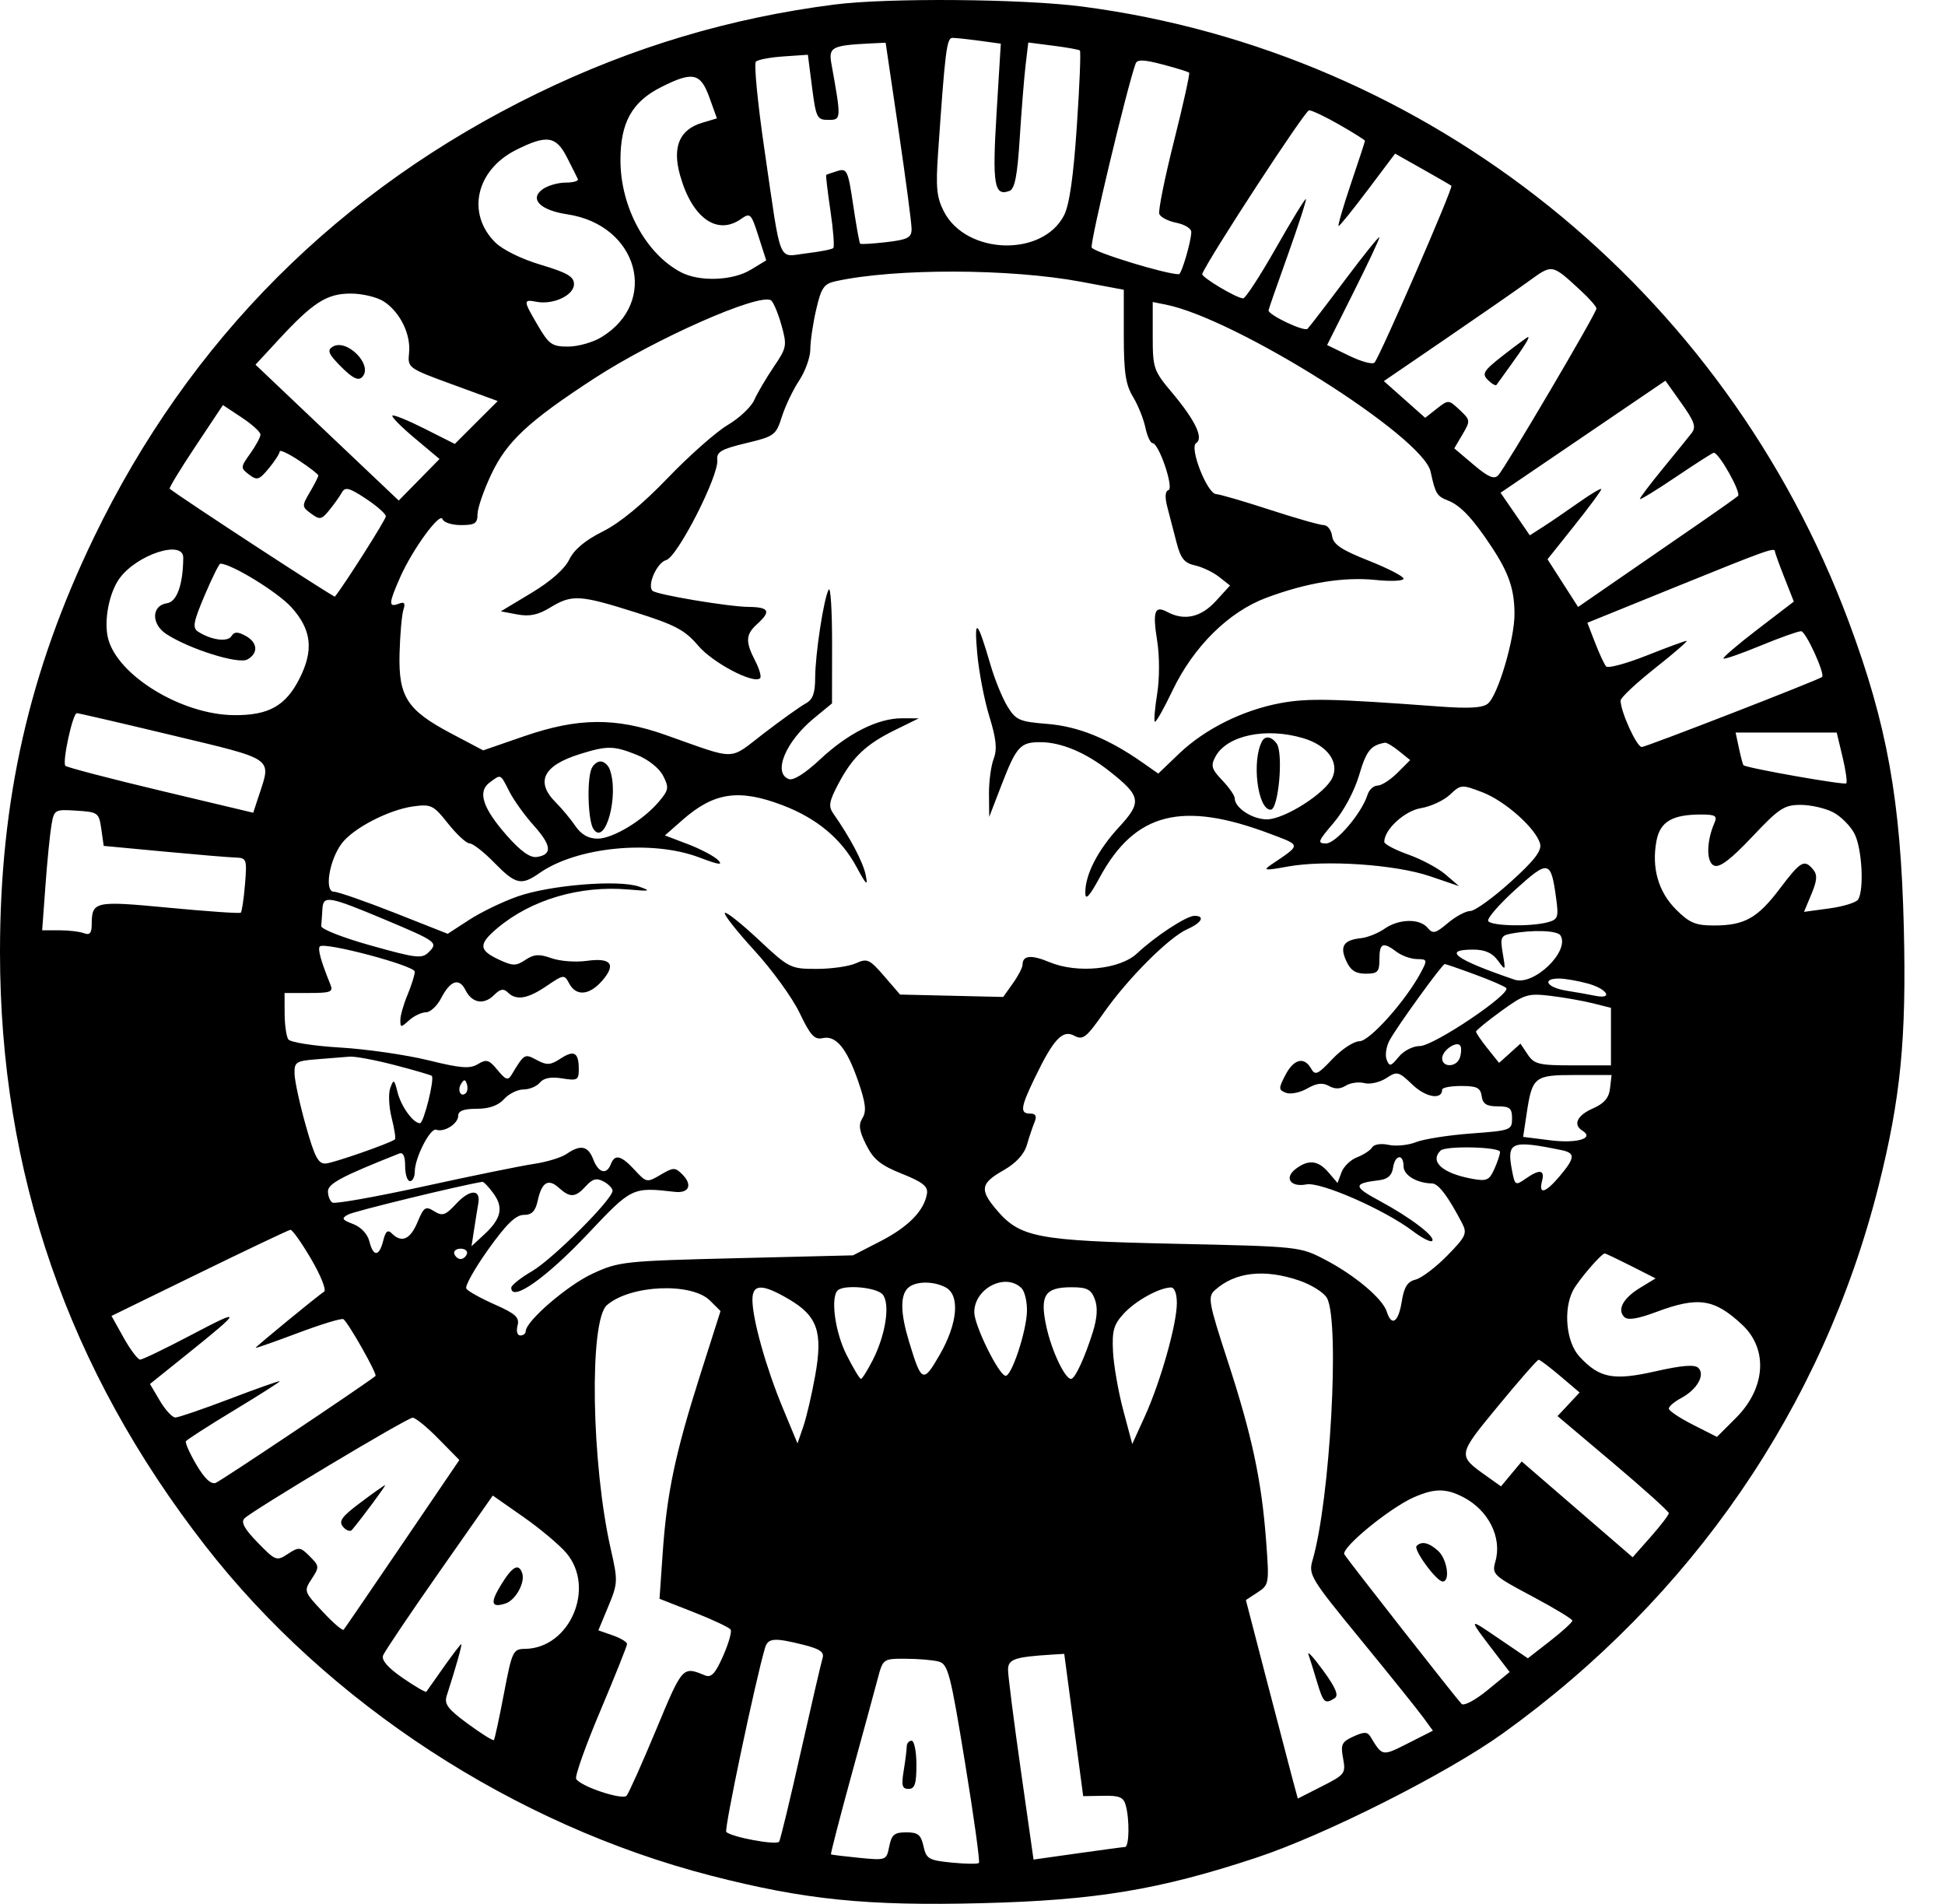 <svg viewBox="0 0 47 46" xmlns="http://www.w3.org/2000/svg">
      <path
        fillRule="evenodd"
        clipRule="evenodd"
        d="M20.163 0.11C17.642 0.433 15.29 1.136 12.995 2.251C8.204 4.58 4.576 8.21 2.273 12.978C0.704 16.227 0 19.33 0 23.002C0 28.339 1.645 33.093 4.969 37.359C7.929 41.16 12.43 44.093 17.177 45.318C19.441 45.901 20.94 46.054 23.718 45.984C26.479 45.915 28.017 45.66 30.361 44.884C32.024 44.334 34.971 42.848 36.318 41.88C40.883 38.6 44.049 33.991 45.391 28.671C45.93 26.532 46.07 25.104 46.005 22.419C45.93 19.328 45.602 17.509 44.673 15.018C41.674 6.983 34.541 1.258 26.157 0.159C24.719 -0.029 21.458 -0.056 20.163 0.11ZM23.672 0.985L24.184 1.055L24.081 2.741C23.976 4.465 24.024 4.754 24.396 4.611C24.522 4.563 24.585 4.236 24.641 3.343C24.683 2.681 24.746 1.889 24.782 1.583L24.848 1.027L25.448 1.104C25.779 1.146 26.07 1.198 26.095 1.22C26.121 1.243 26.088 2.066 26.021 3.049C25.939 4.276 25.841 4.953 25.711 5.205C25.188 6.216 23.347 6.156 22.809 5.111C22.635 4.774 22.61 4.531 22.667 3.713C22.839 1.211 22.876 0.915 23.017 0.915C23.096 0.915 23.391 0.947 23.672 0.985ZM21.715 3.159C21.887 4.329 22.029 5.397 22.028 5.532C22.028 5.742 21.938 5.789 21.423 5.85C21.09 5.889 20.803 5.906 20.785 5.888C20.766 5.87 20.691 5.45 20.617 4.955C20.493 4.118 20.467 4.061 20.236 4.132C20.1 4.174 19.978 4.216 19.965 4.226C19.952 4.237 19.998 4.626 20.067 5.091C20.136 5.556 20.167 5.962 20.136 5.994C20.104 6.025 19.812 6.082 19.486 6.121C18.783 6.204 18.889 6.468 18.471 3.605C18.308 2.489 18.216 1.536 18.266 1.489C18.316 1.441 18.619 1.384 18.939 1.363L19.522 1.323L19.623 2.11C19.718 2.846 19.743 2.897 20.017 2.897C20.332 2.897 20.332 2.883 20.09 1.536C20.019 1.138 20.101 1.096 21.044 1.049L21.401 1.032L21.715 3.159ZM28.735 1.756C28.757 1.778 28.592 2.523 28.368 3.413C28.144 4.302 27.985 5.093 28.014 5.17C28.044 5.248 28.23 5.344 28.428 5.383C28.626 5.423 28.788 5.522 28.787 5.604C28.786 5.828 28.552 6.626 28.487 6.626C28.166 6.626 26.423 6.091 26.38 5.98C26.336 5.864 27.229 2.128 27.442 1.536C27.48 1.433 27.64 1.438 28.094 1.558C28.425 1.645 28.713 1.734 28.735 1.756ZM17.142 2.354L17.324 2.86L16.969 2.966C16.419 3.129 16.241 3.55 16.433 4.233C16.72 5.262 17.325 5.698 17.903 5.293C18.13 5.134 18.151 5.155 18.328 5.708L18.515 6.291L18.144 6.516C17.706 6.784 16.906 6.813 16.457 6.579C15.608 6.135 14.995 5.004 14.993 3.877C14.991 2.968 15.268 2.464 15.966 2.11C16.738 1.718 16.927 1.758 17.142 2.354ZM32.372 3.017C32.708 3.21 32.984 3.383 32.984 3.402C32.984 3.42 32.83 3.891 32.641 4.448C32.453 5.005 32.321 5.461 32.347 5.461C32.374 5.461 32.692 5.067 33.054 4.586L33.712 3.712L34.367 4.081C34.728 4.284 35.045 4.468 35.072 4.489C35.123 4.53 33.353 8.598 33.215 8.76C33.17 8.812 32.894 8.738 32.601 8.595L32.069 8.337L32.701 7.075C33.049 6.382 33.333 5.778 33.333 5.734C33.333 5.69 32.964 6.148 32.511 6.752C32.059 7.356 31.647 7.892 31.596 7.944C31.518 8.022 30.653 7.613 30.653 7.499C30.653 7.478 30.864 6.873 31.122 6.153C31.379 5.433 31.575 4.829 31.556 4.81C31.538 4.792 31.212 5.324 30.832 5.993C30.452 6.662 30.096 7.209 30.041 7.209C29.885 7.209 29.02 6.692 29.051 6.618C29.226 6.206 31.538 2.664 31.633 2.665C31.703 2.665 32.035 2.824 32.372 3.017ZM13.699 3.8C13.822 4.041 13.941 4.276 13.963 4.325C13.987 4.373 13.854 4.412 13.668 4.412C13.483 4.412 13.232 4.485 13.11 4.574C12.787 4.81 13.055 5.08 13.707 5.178C15.418 5.434 15.935 7.292 14.533 8.147C14.329 8.272 13.966 8.374 13.729 8.374C13.342 8.375 13.265 8.322 13 7.869C12.639 7.253 12.638 7.229 12.967 7.292C13.37 7.369 13.87 7.134 13.87 6.867C13.87 6.683 13.709 6.589 13.069 6.398C12.601 6.259 12.143 6.033 11.965 5.855C11.267 5.157 11.502 4.112 12.466 3.625C13.211 3.25 13.435 3.282 13.699 3.8ZM38.199 7.022C38.408 7.214 38.578 7.409 38.578 7.454C38.578 7.564 36.372 11.308 36.204 11.484C36.104 11.589 35.961 11.527 35.607 11.227L35.142 10.833L35.341 10.495C35.535 10.167 35.533 10.15 35.272 9.904C35.006 9.655 35 9.654 34.721 9.873L34.439 10.095L33.94 9.652L33.44 9.208L34.931 8.189C35.751 7.629 36.658 7 36.946 6.791C37.518 6.377 37.496 6.374 38.199 7.022ZM26.136 6.81L27.156 7.001V8.111C27.156 8.994 27.201 9.296 27.377 9.585C27.498 9.785 27.633 10.119 27.677 10.327C27.721 10.535 27.799 10.706 27.849 10.706C28.004 10.706 28.374 11.796 28.235 11.842C28.154 11.869 28.145 12.013 28.209 12.256C28.263 12.461 28.363 12.845 28.431 13.11C28.531 13.495 28.62 13.604 28.876 13.661C29.052 13.699 29.314 13.825 29.459 13.939L29.723 14.147L29.379 14.524C29.02 14.917 28.618 15.006 28.205 14.785C27.899 14.621 27.849 14.77 27.964 15.495C28.021 15.852 28.021 16.401 27.963 16.759C27.907 17.108 27.881 17.413 27.906 17.438C27.931 17.463 28.122 17.127 28.33 16.691C28.837 15.627 29.688 14.784 30.598 14.444C31.577 14.078 32.466 13.933 33.246 14.013C33.615 14.051 33.916 14.037 33.916 13.981C33.916 13.926 33.536 13.73 33.071 13.546C32.409 13.284 32.218 13.155 32.189 12.949C32.169 12.805 32.077 12.687 31.986 12.687C31.895 12.687 31.309 12.52 30.683 12.316C30.058 12.112 29.474 11.942 29.386 11.938C29.171 11.927 28.733 10.812 28.904 10.706C29.09 10.591 28.886 10.16 28.331 9.498C27.874 8.954 27.855 8.901 27.855 8.114V7.297L28.176 7.361C29.882 7.706 34.386 10.548 34.57 11.396C34.685 11.93 34.722 11.99 34.991 12.094C35.29 12.209 35.592 12.53 36.042 13.211C36.462 13.845 36.597 14.242 36.597 14.839C36.597 15.451 36.196 16.8 35.955 17C35.828 17.105 35.499 17.124 34.761 17.069C32.197 16.879 31.603 16.866 30.944 16.988C30.029 17.158 29.114 17.614 28.491 18.21L27.989 18.691L27.602 18.42C26.781 17.845 26.055 17.551 25.311 17.491C24.634 17.437 24.548 17.4 24.346 17.07C24.223 16.871 24.039 16.42 23.936 16.067C23.617 14.972 23.536 14.899 23.613 15.774C23.652 16.221 23.784 16.911 23.906 17.307C24.075 17.854 24.1 18.101 24.011 18.336C23.946 18.507 23.895 18.892 23.898 19.192L23.904 19.738L24.192 18.99C24.559 18.036 24.652 17.932 25.135 17.932C25.644 17.932 26.241 18.183 26.819 18.641C27.575 19.239 27.598 19.38 27.039 19.986C26.526 20.543 26.222 21.134 26.226 21.57C26.227 21.765 26.321 21.666 26.577 21.195C27.428 19.629 28.567 19.341 30.702 20.15C31.451 20.434 31.451 20.397 30.711 20.896C30.511 21.032 30.567 21.038 31.119 20.937C32.029 20.772 33.724 20.887 34.557 21.172L35.257 21.41L34.934 21.132C34.757 20.979 34.351 20.761 34.031 20.648C33.712 20.534 33.45 20.396 33.45 20.341C33.45 20.042 33.943 19.59 34.337 19.526C34.573 19.487 34.888 19.341 35.037 19.201C35.302 18.952 35.32 18.951 35.82 19.142C36.371 19.352 37.12 20.021 37.216 20.388C37.259 20.555 37.076 20.793 36.5 21.312C36.074 21.697 35.638 22.011 35.529 22.011C35.421 22.011 35.177 22.142 34.987 22.302C34.687 22.555 34.624 22.57 34.498 22.418C34.306 22.187 33.801 22.198 33.455 22.441C33.3 22.549 33.045 22.651 32.887 22.668C32.467 22.712 32.369 22.863 32.531 23.217C32.635 23.446 32.758 23.526 33.002 23.526C33.292 23.526 33.333 23.483 33.333 23.177C33.333 22.785 33.418 22.748 33.748 22.998C33.873 23.092 34.094 23.171 34.24 23.173C34.493 23.177 34.497 23.191 34.334 23.497C33.967 24.184 33.097 25.158 32.85 25.158C32.714 25.158 32.421 25.351 32.198 25.587C31.844 25.963 31.78 25.992 31.683 25.82C31.516 25.522 31.262 25.585 31.06 25.976C30.892 26.3 30.893 26.334 31.076 26.404C31.185 26.446 31.416 26.399 31.588 26.3C31.815 26.17 31.959 26.153 32.112 26.238C32.255 26.319 32.386 26.316 32.523 26.23C32.633 26.162 32.835 26.134 32.97 26.17C33.105 26.205 33.342 26.151 33.496 26.051C33.762 25.877 33.794 25.885 34.134 26.21C34.456 26.517 34.849 26.582 34.849 26.327C34.849 26.278 35.056 26.239 35.309 26.239C35.688 26.239 35.775 26.282 35.804 26.485C35.831 26.673 35.922 26.731 36.189 26.731C36.484 26.731 36.538 26.777 36.538 27.023C36.538 27.305 36.507 27.316 35.548 27.387C35.003 27.427 34.404 27.522 34.216 27.596C34.029 27.671 33.733 27.7 33.557 27.662C33.374 27.622 33.205 27.647 33.158 27.722C33.114 27.794 32.95 27.901 32.794 27.961C32.639 28.02 32.468 28.184 32.416 28.326L32.321 28.583L32.102 28.327C31.851 28.034 31.619 28.009 31.311 28.242C31.024 28.46 31.184 28.692 31.57 28.617C31.913 28.55 33.463 29.231 34.141 29.746C34.361 29.913 34.571 30.02 34.607 29.983C34.702 29.887 34.082 29.415 33.334 29.013C32.692 28.669 32.692 28.591 33.333 28.515C33.533 28.491 33.636 28.397 33.662 28.217C33.708 27.897 33.916 27.867 33.916 28.18C33.916 28.395 34.238 28.588 34.606 28.594C34.76 28.597 34.996 28.91 35.334 29.561C35.458 29.801 35.422 29.879 34.97 30.34C34.694 30.621 34.35 30.881 34.207 30.917C34.01 30.966 33.928 31.096 33.872 31.45C33.792 31.951 33.627 32.06 33.511 31.692C33.411 31.377 32.739 30.811 32.018 30.435C31.414 30.119 31.392 30.117 28.38 30.051C25.037 29.978 24.645 29.902 24.067 29.215C23.67 28.744 23.699 28.589 24.244 28.279C24.55 28.105 24.746 27.893 24.814 27.664C24.87 27.471 24.954 27.222 25 27.11C25.059 26.966 25.028 26.906 24.896 26.906C24.642 26.906 24.659 26.761 25 26.054C25.456 25.107 25.674 24.872 25.958 25.024C26.169 25.137 26.248 25.075 26.676 24.465C27.258 23.636 28.249 22.645 28.695 22.448C29.04 22.295 29.128 22.128 28.863 22.128C28.671 22.128 27.918 22.621 27.477 23.035C27.064 23.424 26.032 23.527 25.363 23.248C24.918 23.062 24.709 23.082 24.709 23.311C24.709 23.378 24.604 23.58 24.475 23.76L24.242 24.088L22.996 24.059L21.75 24.03L21.365 23.584C21.012 23.176 20.955 23.15 20.683 23.274C20.519 23.349 20.093 23.41 19.735 23.41C19.101 23.41 19.067 23.393 18.33 22.703C17.915 22.314 17.548 22.023 17.515 22.057C17.481 22.09 17.804 22.5 18.231 22.967C18.659 23.435 19.151 24.114 19.324 24.477C19.581 25.016 19.682 25.127 19.877 25.083C20.201 25.009 20.464 25.328 20.741 26.135C20.919 26.652 20.942 26.852 20.841 27.014C20.74 27.176 20.76 27.32 20.932 27.664C21.109 28.016 21.284 28.157 21.795 28.36C22.295 28.56 22.428 28.665 22.4 28.839C22.334 29.251 21.952 29.642 21.28 29.988L20.613 30.331L17.795 30.4C15.074 30.467 14.954 30.48 14.318 30.774C13.712 31.054 12.704 31.923 12.704 32.165C12.704 32.221 12.646 32.267 12.574 32.267C12.5 32.267 12.471 32.164 12.506 32.029C12.558 31.831 12.463 31.744 11.952 31.517C11.613 31.367 11.305 31.195 11.268 31.135C11.231 31.075 11.469 30.65 11.797 30.19C12.234 29.577 12.464 29.354 12.656 29.354C12.853 29.354 12.938 29.266 12.995 29.005C13.093 28.56 13.249 28.467 13.507 28.701C13.776 28.945 13.906 28.936 14.158 28.658C14.317 28.482 14.415 28.456 14.584 28.546C14.704 28.61 14.802 28.711 14.802 28.771C14.802 28.978 13.361 30.418 12.859 30.712C12.582 30.874 12.354 31.055 12.354 31.113C12.354 31.474 13.202 30.876 14.219 29.797C15.268 28.686 15.28 28.68 16.305 28.797C16.651 28.837 16.741 28.628 16.488 28.375C16.313 28.201 16.273 28.201 15.963 28.384C15.634 28.578 15.621 28.576 15.337 28.269C15.008 27.913 14.857 27.877 14.76 28.13C14.658 28.394 14.46 28.34 14.336 28.013C14.211 27.685 14.029 27.648 13.691 27.881C13.565 27.968 13.208 28.077 12.899 28.122C12.59 28.168 11.393 28.412 10.239 28.665C9.085 28.917 8.093 29.094 8.033 29.057C7.974 29.02 7.925 28.898 7.925 28.785C7.925 28.599 8.262 28.42 9.645 27.872C9.742 27.833 9.79 27.933 9.79 28.176C9.79 28.375 9.843 28.538 9.907 28.538C9.971 28.538 10.023 28.435 10.023 28.309C10.023 27.975 10.397 27.244 10.541 27.296C10.732 27.366 11.072 27.151 11.072 26.96C11.072 26.84 11.205 26.79 11.52 26.79C11.82 26.79 12.038 26.713 12.18 26.556C12.296 26.428 12.507 26.323 12.65 26.323C12.792 26.323 12.971 26.249 13.046 26.157C13.14 26.045 13.315 26.012 13.585 26.056C13.951 26.115 13.986 26.096 13.986 25.834C13.986 25.428 13.873 25.362 13.544 25.578C13.302 25.736 13.215 25.742 12.973 25.613C12.675 25.453 12.672 25.454 12.361 25.97C12.276 26.112 12.218 26.092 12.023 25.854C11.818 25.604 11.755 25.585 11.549 25.71C11.355 25.829 11.138 25.812 10.347 25.617C9.816 25.487 8.858 25.348 8.217 25.31C7.574 25.272 7.013 25.183 6.966 25.112C6.919 25.041 6.879 24.76 6.878 24.488L6.876 23.992H7.472C7.992 23.992 8.057 23.967 7.984 23.788C7.751 23.213 7.672 22.925 7.73 22.867C7.844 22.753 10.023 23.332 10.023 23.477C10.023 23.552 9.945 23.803 9.849 24.033C9.752 24.263 9.674 24.54 9.674 24.648C9.674 24.831 9.688 24.831 9.887 24.651C10.004 24.546 10.186 24.459 10.292 24.459C10.397 24.459 10.562 24.306 10.659 24.119C10.882 23.687 11.096 23.616 11.249 23.924C11.406 24.238 11.694 24.287 11.94 24.041C12.086 23.894 12.17 23.878 12.269 23.977C12.473 24.181 12.749 24.136 13.21 23.822C13.624 23.542 13.636 23.541 13.755 23.764C13.923 24.078 14.243 24.05 14.551 23.696C14.897 23.298 14.768 23.134 14.175 23.216C13.911 23.253 13.528 23.224 13.325 23.151C13.029 23.046 12.903 23.054 12.696 23.192C12.467 23.344 12.392 23.343 12.05 23.183C11.565 22.956 11.56 22.811 12.02 22.424C12.835 21.738 14.011 21.391 15.176 21.491C15.716 21.538 15.749 21.53 15.443 21.422C14.952 21.249 13.293 21.383 12.506 21.66C12.148 21.785 11.622 22.04 11.337 22.225L10.819 22.562L9.53 22.053C8.82 21.774 8.162 21.545 8.068 21.545C7.833 21.545 7.956 20.783 8.255 20.383C8.533 20.01 9.397 19.563 9.991 19.483C10.419 19.426 10.476 19.454 10.829 19.901C11.038 20.164 11.272 20.379 11.35 20.379C11.428 20.379 11.696 20.589 11.946 20.846C12.46 21.371 12.597 21.403 13.036 21.095C13.941 20.461 15.756 20.284 16.9 20.718C17.367 20.896 17.482 20.912 17.352 20.782C17.256 20.685 16.927 20.512 16.622 20.396L16.067 20.185L16.496 19.808C17.257 19.141 17.859 19.054 18.916 19.458C19.74 19.773 20.33 20.266 20.696 20.944C20.939 21.393 20.977 21.427 20.918 21.137C20.854 20.825 20.541 20.233 20.133 19.651C20.014 19.482 20.037 19.356 20.262 18.932C20.604 18.287 20.929 17.98 21.641 17.632L22.203 17.356L21.795 17.355C21.215 17.354 20.493 17.716 19.818 18.347C19.452 18.689 19.17 18.866 19.059 18.823C18.671 18.674 18.983 17.92 19.665 17.357L20.105 16.995L20.107 15.546C20.107 14.749 20.071 14.164 20.025 14.245C19.905 14.459 19.699 15.808 19.698 16.383C19.697 16.751 19.64 16.905 19.469 16.997C19.344 17.064 18.891 17.387 18.463 17.715C17.59 18.384 17.843 18.379 16.084 17.758C14.877 17.331 13.97 17.339 12.669 17.787L11.676 18.13L10.903 17.722C9.836 17.158 9.627 16.835 9.655 15.787C9.667 15.332 9.709 14.86 9.747 14.738C9.801 14.568 9.773 14.533 9.629 14.589C9.385 14.682 9.392 14.576 9.668 13.951C9.966 13.276 10.633 12.361 10.694 12.544C10.72 12.623 10.921 12.687 11.14 12.687C11.476 12.687 11.539 12.646 11.539 12.425C11.539 12.281 11.688 11.846 11.872 11.459C12.248 10.664 12.771 10.177 14.366 9.139C15.836 8.183 18.34 7.077 18.629 7.256C18.686 7.291 18.799 7.557 18.881 7.848C19.022 8.353 19.014 8.397 18.693 8.87C18.509 9.143 18.299 9.501 18.225 9.667C18.152 9.833 17.864 10.104 17.584 10.269C17.304 10.435 16.653 11.011 16.137 11.548C15.532 12.179 14.975 12.638 14.565 12.842C14.141 13.053 13.873 13.278 13.755 13.521C13.644 13.749 13.304 14.049 12.84 14.327L12.102 14.771L12.501 14.846C12.797 14.901 13.003 14.858 13.297 14.678C13.821 14.359 14.01 14.37 15.354 14.795C16.319 15.1 16.55 15.222 16.873 15.602C17.227 16.018 18.217 16.537 18.368 16.386C18.403 16.351 18.35 16.162 18.249 15.967C18.008 15.501 18.017 15.331 18.298 15.076C18.637 14.77 18.587 14.669 18.094 14.664C17.604 14.66 15.86 14.367 15.767 14.274C15.632 14.139 15.877 13.591 16.097 13.533C16.368 13.462 17.373 11.494 17.333 11.114C17.312 10.919 17.425 10.852 18.026 10.708C18.714 10.543 18.751 10.516 18.894 10.067C18.976 9.809 19.164 9.416 19.312 9.193C19.46 8.969 19.581 8.63 19.581 8.438C19.581 8.247 19.644 7.815 19.723 7.478C19.845 6.951 19.91 6.857 20.192 6.795C21.63 6.479 24.413 6.486 26.136 6.81ZM9.276 7.285C9.668 7.541 9.931 8.077 9.885 8.526C9.849 8.889 9.857 8.896 10.938 9.291L12.027 9.69L11.508 10.208L10.99 10.726L10.262 10.359C9.861 10.157 9.511 10.014 9.482 10.042C9.454 10.07 9.699 10.318 10.026 10.591L10.621 11.09L10.128 11.592L9.635 12.094L7.904 10.453L6.174 8.811L6.726 8.214C7.569 7.302 7.897 7.093 8.477 7.093C8.755 7.093 9.115 7.179 9.276 7.285ZM36.335 8.577C35.848 8.957 35.802 9.029 35.953 9.18C36.048 9.274 36.142 9.328 36.162 9.3C36.182 9.272 36.331 9.065 36.493 8.841C36.833 8.371 36.976 8.141 36.924 8.144C36.904 8.146 36.639 8.341 36.335 8.577ZM8.036 8.379C7.899 8.465 7.938 8.555 8.244 8.863C8.52 9.139 8.656 9.206 8.75 9.112C9.031 8.831 8.38 8.165 8.036 8.379ZM40.876 10.466C40.798 10.566 40.485 10.951 40.181 11.323C39.876 11.695 39.627 12.025 39.627 12.056C39.627 12.086 40.018 11.848 40.496 11.525C40.974 11.203 41.386 10.939 41.413 10.939C41.54 10.939 42.083 11.908 41.998 11.983C41.944 12.03 41.559 12.304 41.142 12.591C40.726 12.879 39.878 13.463 39.259 13.889L38.134 14.665L37.764 14.089L37.395 13.513L38.045 12.698C38.402 12.25 38.695 11.855 38.695 11.819C38.695 11.784 38.446 11.931 38.141 12.147C37.837 12.362 37.448 12.627 37.277 12.736L36.967 12.934L36.614 12.42L36.26 11.906L38.252 10.552L40.244 9.198L40.63 9.741C40.947 10.187 40.992 10.317 40.876 10.466ZM6.294 10.499C6.294 10.561 6.183 10.767 6.048 10.957C5.809 11.292 5.808 11.307 6.019 11.467C6.213 11.614 6.263 11.598 6.497 11.314C6.641 11.14 6.759 10.957 6.759 10.908C6.76 10.859 6.97 10.958 7.226 11.127C7.483 11.297 7.692 11.46 7.692 11.49C7.692 11.52 7.601 11.7 7.488 11.891C7.291 12.226 7.292 12.244 7.518 12.41C7.729 12.565 7.77 12.557 7.959 12.324C8.074 12.183 8.21 11.991 8.262 11.898C8.341 11.758 8.44 11.784 8.841 12.049C9.107 12.225 9.324 12.416 9.324 12.475C9.324 12.553 8.341 14.103 8.093 14.415C8.071 14.443 4.35 12.013 4.1 11.808C4.08 11.791 4.361 11.329 4.725 10.782L5.387 9.787L5.84 10.087C6.09 10.252 6.294 10.438 6.294 10.499ZM4.428 13.474C4.424 14.122 4.275 14.541 4.036 14.575C3.66 14.628 3.649 15.076 4.017 15.318C4.573 15.682 5.761 16.055 5.978 15.934C6.25 15.781 6.228 15.52 5.929 15.36C5.74 15.258 5.66 15.261 5.592 15.371C5.5 15.52 5.1 15.465 4.786 15.261C4.646 15.17 4.671 15.031 4.945 14.386C5.124 13.964 5.295 13.619 5.323 13.619C5.59 13.619 6.71 14.306 7.041 14.672C7.532 15.216 7.587 15.709 7.233 16.404C6.899 17.059 6.487 17.287 5.653 17.279C4.389 17.268 2.836 16.32 2.611 15.423C2.505 15 2.636 14.319 2.89 13.972C3.311 13.396 4.43 13.034 4.428 13.474ZM42.891 13.324C42.891 13.354 42.993 13.638 43.119 13.956L43.347 14.535L42.476 15.202C41.997 15.569 41.623 15.888 41.647 15.911C41.669 15.934 42.071 15.795 42.538 15.602C43.006 15.409 43.449 15.251 43.523 15.251C43.636 15.251 44.114 16.297 44.028 16.358C43.901 16.447 39.773 18.049 39.672 18.049C39.55 18.048 39.161 17.195 39.161 16.926C39.161 16.858 39.536 16.506 39.994 16.144C40.453 15.781 40.795 15.484 40.755 15.484C40.715 15.484 40.28 15.644 39.787 15.84C39.295 16.035 38.856 16.153 38.811 16.102C38.766 16.051 38.646 15.792 38.544 15.528L38.358 15.047L40.537 14.163C42.689 13.29 42.891 13.218 42.891 13.324ZM4.167 17.767C6.653 18.362 6.56 18.297 6.256 19.221L6.119 19.637L3.884 19.105C2.655 18.812 1.619 18.541 1.58 18.503C1.499 18.421 1.756 17.233 1.856 17.231C1.893 17.23 2.933 17.471 4.167 17.767ZM31.496 17.837C32.075 18.011 32.369 18.412 32.195 18.793C32.024 19.169 31.035 19.797 30.613 19.797C30.263 19.797 29.837 19.518 29.837 19.29C29.837 19.223 29.701 19.027 29.535 18.853C29.277 18.584 29.253 18.502 29.369 18.284C29.646 17.766 30.595 17.567 31.496 17.837ZM44.524 18.288C44.602 18.612 44.642 18.899 44.614 18.927C44.567 18.975 42.188 18.554 42.129 18.488C42.114 18.47 42.065 18.286 42.021 18.078L41.94 17.699H43.161H44.383L44.524 18.288ZM30.501 17.903C30.241 18.366 30.388 19.564 30.705 19.564C30.896 19.564 31.018 18.193 30.848 17.961C30.727 17.797 30.575 17.771 30.501 17.903ZM33.808 18.149L34.076 18.365L33.768 18.673C33.599 18.842 33.383 18.981 33.288 18.981C33.194 18.981 33.084 19.08 33.046 19.202C32.903 19.653 32.283 20.379 32.042 20.379C31.826 20.379 31.846 20.326 32.224 19.884C32.473 19.594 32.73 19.113 32.845 18.721C33.017 18.139 33.121 18.008 33.466 17.945C33.507 17.938 33.661 18.029 33.808 18.149ZM15.387 18.238C15.662 18.348 15.928 18.558 16.022 18.741C16.169 19.026 16.161 19.084 15.93 19.36C15.55 19.815 14.812 20.263 14.441 20.263C14.219 20.263 14.046 20.165 13.904 19.958C13.789 19.79 13.577 19.535 13.432 19.39C12.93 18.889 13.124 18.497 14.011 18.22C14.675 18.013 14.829 18.015 15.387 18.238ZM14.29 18.582C14.178 18.874 14.211 19.837 14.34 20.03C14.628 20.461 14.969 19.202 14.731 18.582C14.692 18.481 14.593 18.398 14.511 18.398C14.428 18.398 14.329 18.481 14.29 18.582ZM12.309 19.126C12.415 19.335 12.682 19.706 12.902 19.95C13.33 20.428 13.351 20.65 12.972 20.706C12.81 20.73 12.581 20.567 12.25 20.191C11.661 19.522 11.533 19.125 11.835 18.904C12.112 18.701 12.085 18.689 12.309 19.126ZM44.293 19.624C44.481 19.721 44.714 19.954 44.812 20.142C44.995 20.496 45.05 21.503 44.899 21.735C44.852 21.807 44.539 21.904 44.203 21.949L43.593 22.032L43.772 21.604C43.91 21.273 43.92 21.137 43.814 21.01C43.601 20.753 43.513 20.803 43.011 21.468C42.469 22.185 42.156 22.361 41.416 22.361C40.971 22.361 40.824 22.299 40.499 21.974C40.071 21.545 39.906 20.966 40.028 20.316C40.115 19.854 40.409 19.68 41.104 19.68C41.453 19.68 41.503 19.712 41.428 19.884C41.231 20.338 41.229 20.841 41.424 20.916C41.558 20.968 41.828 20.761 42.341 20.218C42.988 19.531 43.116 19.447 43.509 19.447C43.752 19.447 44.105 19.527 44.293 19.624ZM2.448 20.03L2.506 20.438L3.963 20.575C4.764 20.65 5.544 20.716 5.696 20.72C5.96 20.729 5.97 20.76 5.92 21.37C5.891 21.722 5.845 22.029 5.818 22.052C5.791 22.075 5.012 22.021 4.087 21.933C2.274 21.761 2.22 21.773 2.216 22.344C2.215 22.546 2.166 22.6 2.03 22.548C1.929 22.509 1.66 22.477 1.432 22.477H1.019L1.098 21.399C1.141 20.806 1.207 20.148 1.243 19.936C1.309 19.56 1.321 19.553 1.85 19.587C2.369 19.62 2.392 19.637 2.448 20.03ZM37.602 21.694C37.667 22.166 37.649 22.216 37.397 22.284C36.982 22.395 36.037 22.375 35.962 22.254C35.926 22.196 36.222 21.854 36.619 21.494C37.42 20.769 37.477 20.781 37.602 21.694ZM9.324 22.229C10.549 22.744 10.591 22.775 10.364 23.002C10.197 23.17 10.072 23.156 8.965 22.846C8.297 22.66 7.756 22.448 7.762 22.375C7.769 22.303 7.782 22.117 7.791 21.961C7.812 21.625 7.936 21.647 9.324 22.229ZM37.708 22.601C37.943 22.981 37.062 23.829 36.597 23.67C35.167 23.182 34.84 22.944 35.599 22.944C35.881 22.944 36.059 23.022 36.194 23.206C36.384 23.464 36.386 23.461 36.314 23.04C36.248 22.658 36.269 22.605 36.506 22.56C37.031 22.459 37.633 22.48 37.708 22.601ZM35.631 23.541C36.002 23.677 36.346 23.825 36.396 23.87C36.539 24 34.645 25.274 34.309 25.274C34.142 25.274 33.918 25.389 33.798 25.537C33.609 25.768 33.575 25.776 33.508 25.604C33.466 25.497 33.497 25.288 33.577 25.139C33.753 24.809 34.85 23.293 34.912 23.293C34.936 23.293 35.26 23.404 35.631 23.541ZM38.374 23.765C38.84 23.895 38.992 24.15 38.549 24.06C38.405 24.03 38.09 23.974 37.85 23.936C37.377 23.86 37.247 23.642 37.675 23.643C37.819 23.644 38.134 23.699 38.374 23.765ZM38.491 24.241L38.928 24.351V25.046V25.741H38.01C37.187 25.741 37.073 25.713 36.916 25.478L36.741 25.216L36.483 25.449L36.224 25.681L35.945 25.332C35.791 25.14 35.667 24.957 35.668 24.925C35.67 24.893 35.943 24.67 36.275 24.429C36.836 24.022 36.921 23.996 37.466 24.061C37.789 24.1 38.25 24.181 38.491 24.241ZM35.271 25.57C35.186 25.791 34.849 25.792 34.849 25.572C34.849 25.367 35.237 25.119 35.297 25.285C35.319 25.348 35.307 25.476 35.271 25.57ZM9.538 25.734C10.009 25.856 10.412 25.974 10.434 25.995C10.506 26.068 10.239 27.139 10.149 27.139C9.985 27.139 9.693 26.735 9.606 26.389C9.528 26.075 9.513 26.066 9.431 26.287C9.382 26.42 9.397 26.747 9.465 27.013C9.532 27.279 9.568 27.512 9.543 27.53C9.415 27.627 8.068 28.096 7.876 28.112C7.692 28.127 7.606 27.965 7.39 27.198C7.245 26.685 7.123 26.124 7.118 25.951C7.11 25.659 7.148 25.634 7.663 25.593C7.968 25.569 8.322 25.541 8.45 25.53C8.578 25.52 9.068 25.611 9.538 25.734ZM38.906 26.294C38.88 26.527 38.765 26.661 38.491 26.782C38.109 26.949 38.004 27.175 38.239 27.32C38.536 27.504 38.109 27.632 37.468 27.552L36.806 27.469L36.888 26.925C37.025 26.011 37.071 25.974 38.066 25.974H38.943L38.906 26.294ZM11.259 26.408C11.141 26.527 11.043 26.349 11.14 26.191C11.214 26.072 11.241 26.072 11.281 26.191C11.308 26.272 11.298 26.37 11.259 26.408ZM37.733 27.789C38.071 27.858 38.063 27.973 37.694 28.412C37.347 28.825 37.174 28.875 37.262 28.538C37.335 28.259 37.206 28.241 36.862 28.482C36.618 28.653 36.605 28.644 36.533 28.257C36.407 27.587 36.525 27.541 37.733 27.789ZM36.247 27.833C36.247 27.894 36.184 28.082 36.108 28.25C35.984 28.522 35.923 28.547 35.556 28.478C34.852 28.346 34.544 28.066 34.81 27.8C34.931 27.678 36.247 27.709 36.247 27.833ZM11.924 28.835C12.174 29.178 12.113 29.447 11.697 29.831L11.394 30.111L11.457 29.703C11.491 29.479 11.537 29.196 11.558 29.075C11.62 28.725 11.353 28.73 11.024 29.084C10.763 29.366 10.692 29.39 10.491 29.265C10.283 29.135 10.242 29.162 10.089 29.529C9.914 29.947 9.706 30.039 9.47 29.803C9.37 29.703 9.318 29.746 9.26 29.978C9.162 30.367 9.021 30.373 8.925 29.991C8.881 29.815 8.722 29.646 8.534 29.575C8.262 29.471 8.244 29.439 8.41 29.346C8.552 29.266 11.101 28.645 11.655 28.555C11.687 28.549 11.808 28.676 11.924 28.835ZM7.519 30.421C7.75 30.815 7.892 31.169 7.833 31.207C7.665 31.317 6.177 32.538 6.177 32.566C6.177 32.58 6.636 32.419 7.197 32.208C7.758 31.997 8.253 31.846 8.297 31.873C8.41 31.943 9.125 33.206 9.074 33.246C8.762 33.491 5.34 35.78 5.214 35.828C5.1 35.872 4.944 35.727 4.747 35.392C4.584 35.116 4.47 34.86 4.493 34.822C4.517 34.784 5.036 34.45 5.648 34.08C6.26 33.71 6.76 33.392 6.76 33.373C6.76 33.354 6.223 33.543 5.566 33.794C4.909 34.044 4.311 34.249 4.237 34.249C4.163 34.249 3.995 34.067 3.863 33.844L3.624 33.439L4.522 32.718C5.862 31.641 5.873 31.595 4.63 32.25C4.003 32.58 3.444 32.85 3.387 32.85C3.33 32.85 3.151 32.613 2.989 32.323L2.694 31.795L4.814 30.76C5.981 30.19 6.972 29.72 7.017 29.714C7.062 29.708 7.288 30.026 7.519 30.421ZM11.283 30.295C11.26 30.364 11.191 30.42 11.131 30.42C11.07 30.42 11.001 30.364 10.978 30.295C10.955 30.226 11.024 30.17 11.131 30.17C11.237 30.17 11.306 30.226 11.283 30.295ZM39.413 30.587L40.007 30.888L39.638 31.112C39.222 31.365 39.071 31.642 39.251 31.822C39.335 31.905 39.574 31.867 40.029 31.697C41.035 31.321 41.425 31.379 42.098 32.007C42.73 32.596 42.668 33.539 41.95 34.257L41.489 34.718L40.908 34.423C40.588 34.261 40.326 34.086 40.326 34.033C40.326 33.981 40.462 33.866 40.627 33.778C41.009 33.573 41.21 33.221 41.04 33.051C40.953 32.964 40.65 32.987 40.009 33.132C38.984 33.364 38.651 33.3 38.166 32.776C37.848 32.433 37.771 31.646 38.01 31.182C38.135 30.938 38.695 30.286 38.779 30.286C38.801 30.286 39.086 30.422 39.413 30.587ZM31.392 30.939C31.693 31.041 31.997 31.233 32.067 31.365C32.38 31.949 32.142 36.249 31.716 37.701C31.615 38.048 31.671 38.139 32.888 39.624C33.591 40.482 34.269 41.326 34.395 41.5L34.625 41.816L34.022 42.122C33.396 42.438 33.407 42.44 33.118 41.963C33.042 41.84 32.965 41.838 32.704 41.957C32.423 42.085 32.392 42.149 32.455 42.484C32.523 42.847 32.5 42.879 31.944 43.16L31.361 43.456L31.227 42.961C31.154 42.688 30.872 41.609 30.6 40.563L30.106 38.66L30.39 38.474C30.668 38.292 30.672 38.262 30.595 37.23C30.486 35.772 30.255 34.686 29.667 32.885C29.203 31.463 29.18 31.333 29.358 31.172C29.842 30.734 30.551 30.652 31.392 30.939ZM22.852 31.106C23.201 31.293 23.143 31.974 22.713 32.724C22.308 33.429 22.269 33.413 21.966 32.414C21.76 31.736 21.75 31.31 21.935 31.125C22.107 30.953 22.549 30.944 22.852 31.106ZM24.685 31.125C24.762 31.202 24.821 31.451 24.816 31.679C24.805 32.168 24.441 33.266 24.297 33.241C24.128 33.213 23.543 32.022 23.543 31.707C23.543 31.127 24.301 30.741 24.685 31.125ZM17.16 31.427L17.411 31.678L16.918 33.225C16.315 35.123 16.114 36.076 16.014 37.517L15.937 38.629L16.768 38.955C17.224 39.134 17.624 39.323 17.656 39.374C17.688 39.426 17.605 39.714 17.472 40.014C17.285 40.438 17.187 40.542 17.036 40.48C16.494 40.256 16.495 40.255 15.857 41.788C15.515 42.609 15.193 43.329 15.141 43.387C15.039 43.499 14.036 43.166 13.923 42.982C13.886 42.923 14.148 42.185 14.504 41.343C14.86 40.499 15.152 39.77 15.152 39.721C15.152 39.673 14.996 39.579 14.805 39.512L14.459 39.392L14.7 38.811C14.931 38.255 14.934 38.197 14.76 37.433C14.289 35.361 14.234 31.91 14.666 31.534C15.232 31.043 16.712 30.979 17.16 31.427ZM19.059 31.389C19.755 31.797 19.888 32.179 19.699 33.234C19.617 33.694 19.487 34.251 19.41 34.472L19.271 34.875L18.911 34.008C18.511 33.045 18.182 31.87 18.182 31.406C18.182 31.017 18.416 31.012 19.059 31.389ZM21.329 31.277C21.516 31.502 21.403 32.247 21.09 32.861C20.962 33.111 20.834 33.316 20.804 33.316C20.774 33.316 20.618 33.056 20.457 32.737C20.181 32.194 20.065 31.355 20.241 31.18C20.39 31.031 21.184 31.102 21.329 31.277ZM26.455 31.389C26.53 31.585 26.515 31.836 26.41 32.176C26.217 32.797 25.977 33.316 25.881 33.316C25.732 33.316 25.407 32.626 25.283 32.044C25.122 31.297 25.249 31.102 25.891 31.102C26.267 31.102 26.365 31.152 26.455 31.389ZM28.438 31.483C28.438 31.992 28.047 33.377 27.668 34.213L27.36 34.89L27.143 34.074C27.023 33.625 26.912 32.987 26.895 32.656C26.87 32.151 26.912 32.002 27.156 31.738C27.442 31.428 28.005 31.116 28.293 31.107C28.38 31.104 28.438 31.253 28.438 31.483ZM37.704 33.249L38.17 33.645L37.904 33.93L37.637 34.215L38.982 35.35C39.721 35.974 40.326 36.519 40.326 36.561C40.326 36.603 40.129 36.86 39.889 37.132L39.452 37.626L38.112 36.469L36.772 35.312L36.521 35.612L36.271 35.913L35.928 35.669C35.213 35.16 35.211 35.172 36.207 33.964C36.71 33.353 37.148 32.854 37.18 32.854C37.212 32.854 37.448 33.032 37.704 33.249ZM10.595 34.763L11.1 35.276L9.726 37.298C8.971 38.409 8.331 39.345 8.305 39.376C8.279 39.408 8.05 39.212 7.797 38.94C7.343 38.455 7.339 38.442 7.533 38.147C7.72 37.861 7.718 37.836 7.485 37.603C7.257 37.375 7.223 37.371 6.958 37.544C6.685 37.724 6.66 37.715 6.228 37.272C5.907 36.943 5.816 36.778 5.907 36.687C6.1 36.494 9.832 34.259 9.97 34.254C10.037 34.251 10.318 34.48 10.595 34.763ZM8.709 36.306C8.255 36.646 8.178 36.754 8.29 36.89C8.366 36.981 8.463 37.014 8.506 36.964C8.764 36.655 9.337 35.881 9.305 35.884C9.283 35.886 9.015 36.076 8.709 36.306ZM35.365 36.177C35.972 36.493 36.3 37.153 36.136 37.726C36.047 38.037 36.079 38.067 37.019 38.567C37.555 38.852 37.994 39.118 37.995 39.157C37.995 39.197 37.754 39.418 37.458 39.648L36.92 40.067L36.213 39.587C35.445 39.065 35.443 39.044 36.245 40.092L36.48 40.398L35.947 40.835C35.65 41.079 35.372 41.226 35.318 41.169C35.171 41.014 32.578 37.706 32.486 37.557C32.394 37.406 33.587 36.428 34.173 36.173C34.67 35.957 34.945 35.958 35.365 36.177ZM13.688 37.526C14.397 38.368 13.768 39.825 12.689 39.839C12.396 39.843 12.374 39.89 12.177 40.921C12.064 41.514 11.955 42.019 11.935 42.043C11.915 42.066 11.633 41.89 11.307 41.651C10.818 41.292 10.729 41.173 10.796 40.967C11.021 40.269 11.174 39.727 11.145 39.727C11.127 39.727 10.937 39.976 10.722 40.28C10.508 40.585 10.319 40.852 10.303 40.874C10.286 40.897 10.029 40.747 9.732 40.543C9.374 40.296 9.214 40.112 9.257 39.998C9.294 39.903 9.905 38.995 10.616 37.98L11.908 36.135L12.649 36.653C13.056 36.938 13.524 37.331 13.688 37.526ZM34.232 37.352C34.146 37.438 34.713 38.212 34.862 38.212C35.05 38.212 34.969 37.668 34.752 37.472C34.529 37.27 34.354 37.23 34.232 37.352ZM12.117 38.276C11.839 38.727 11.864 38.855 12.211 38.744C12.459 38.666 12.697 38.235 12.618 38.008C12.534 37.763 12.385 37.843 12.117 38.276ZM19.416 39.741C19.813 39.841 19.922 39.917 19.877 40.062C19.845 40.166 19.608 41.186 19.351 42.328C19.095 43.47 18.859 44.446 18.828 44.497C18.77 44.591 17.677 44.389 17.55 44.262C17.494 44.206 18.256 40.593 18.487 39.814C18.558 39.575 18.709 39.564 19.416 39.741ZM31.619 39.977C31.655 40.082 31.75 40.384 31.828 40.647C31.978 41.145 32.017 41.181 32.252 41.031C32.355 40.966 32.278 40.78 31.974 40.363C31.742 40.045 31.583 39.871 31.619 39.977ZM25.946 41.679L26.175 43.398L26.657 43.389C27.051 43.381 27.151 43.423 27.204 43.622C27.299 43.975 27.287 44.621 27.185 44.626C27.137 44.628 26.62 44.698 26.036 44.78L24.975 44.93L24.667 42.766C24.497 41.575 24.359 40.486 24.359 40.346C24.359 40.088 24.514 40.035 25.417 39.978L25.717 39.96L25.946 41.679ZM22.683 40.146C22.908 40.206 22.967 40.431 23.319 42.587C23.533 43.894 23.684 44.985 23.655 45.012C23.625 45.04 23.329 45.036 22.996 45.003C22.442 44.948 22.384 44.914 22.316 44.608C22.255 44.331 22.183 44.272 21.899 44.272C21.613 44.272 21.545 44.329 21.488 44.612C21.421 44.949 21.415 44.952 20.762 44.888C20.401 44.852 20.094 44.815 20.08 44.804C20.067 44.794 20.285 43.949 20.565 42.926C20.846 41.904 21.134 40.844 21.206 40.572C21.337 40.077 21.339 40.076 21.887 40.078C22.189 40.079 22.547 40.109 22.683 40.146ZM21.91 42.203C21.91 42.284 21.876 42.546 21.837 42.786C21.778 43.142 21.8 43.223 21.954 43.223C22.105 43.223 22.145 43.102 22.145 42.641C22.145 42.32 22.092 42.058 22.028 42.058C21.964 42.058 21.911 42.123 21.91 42.203Z"
      />
    </svg>